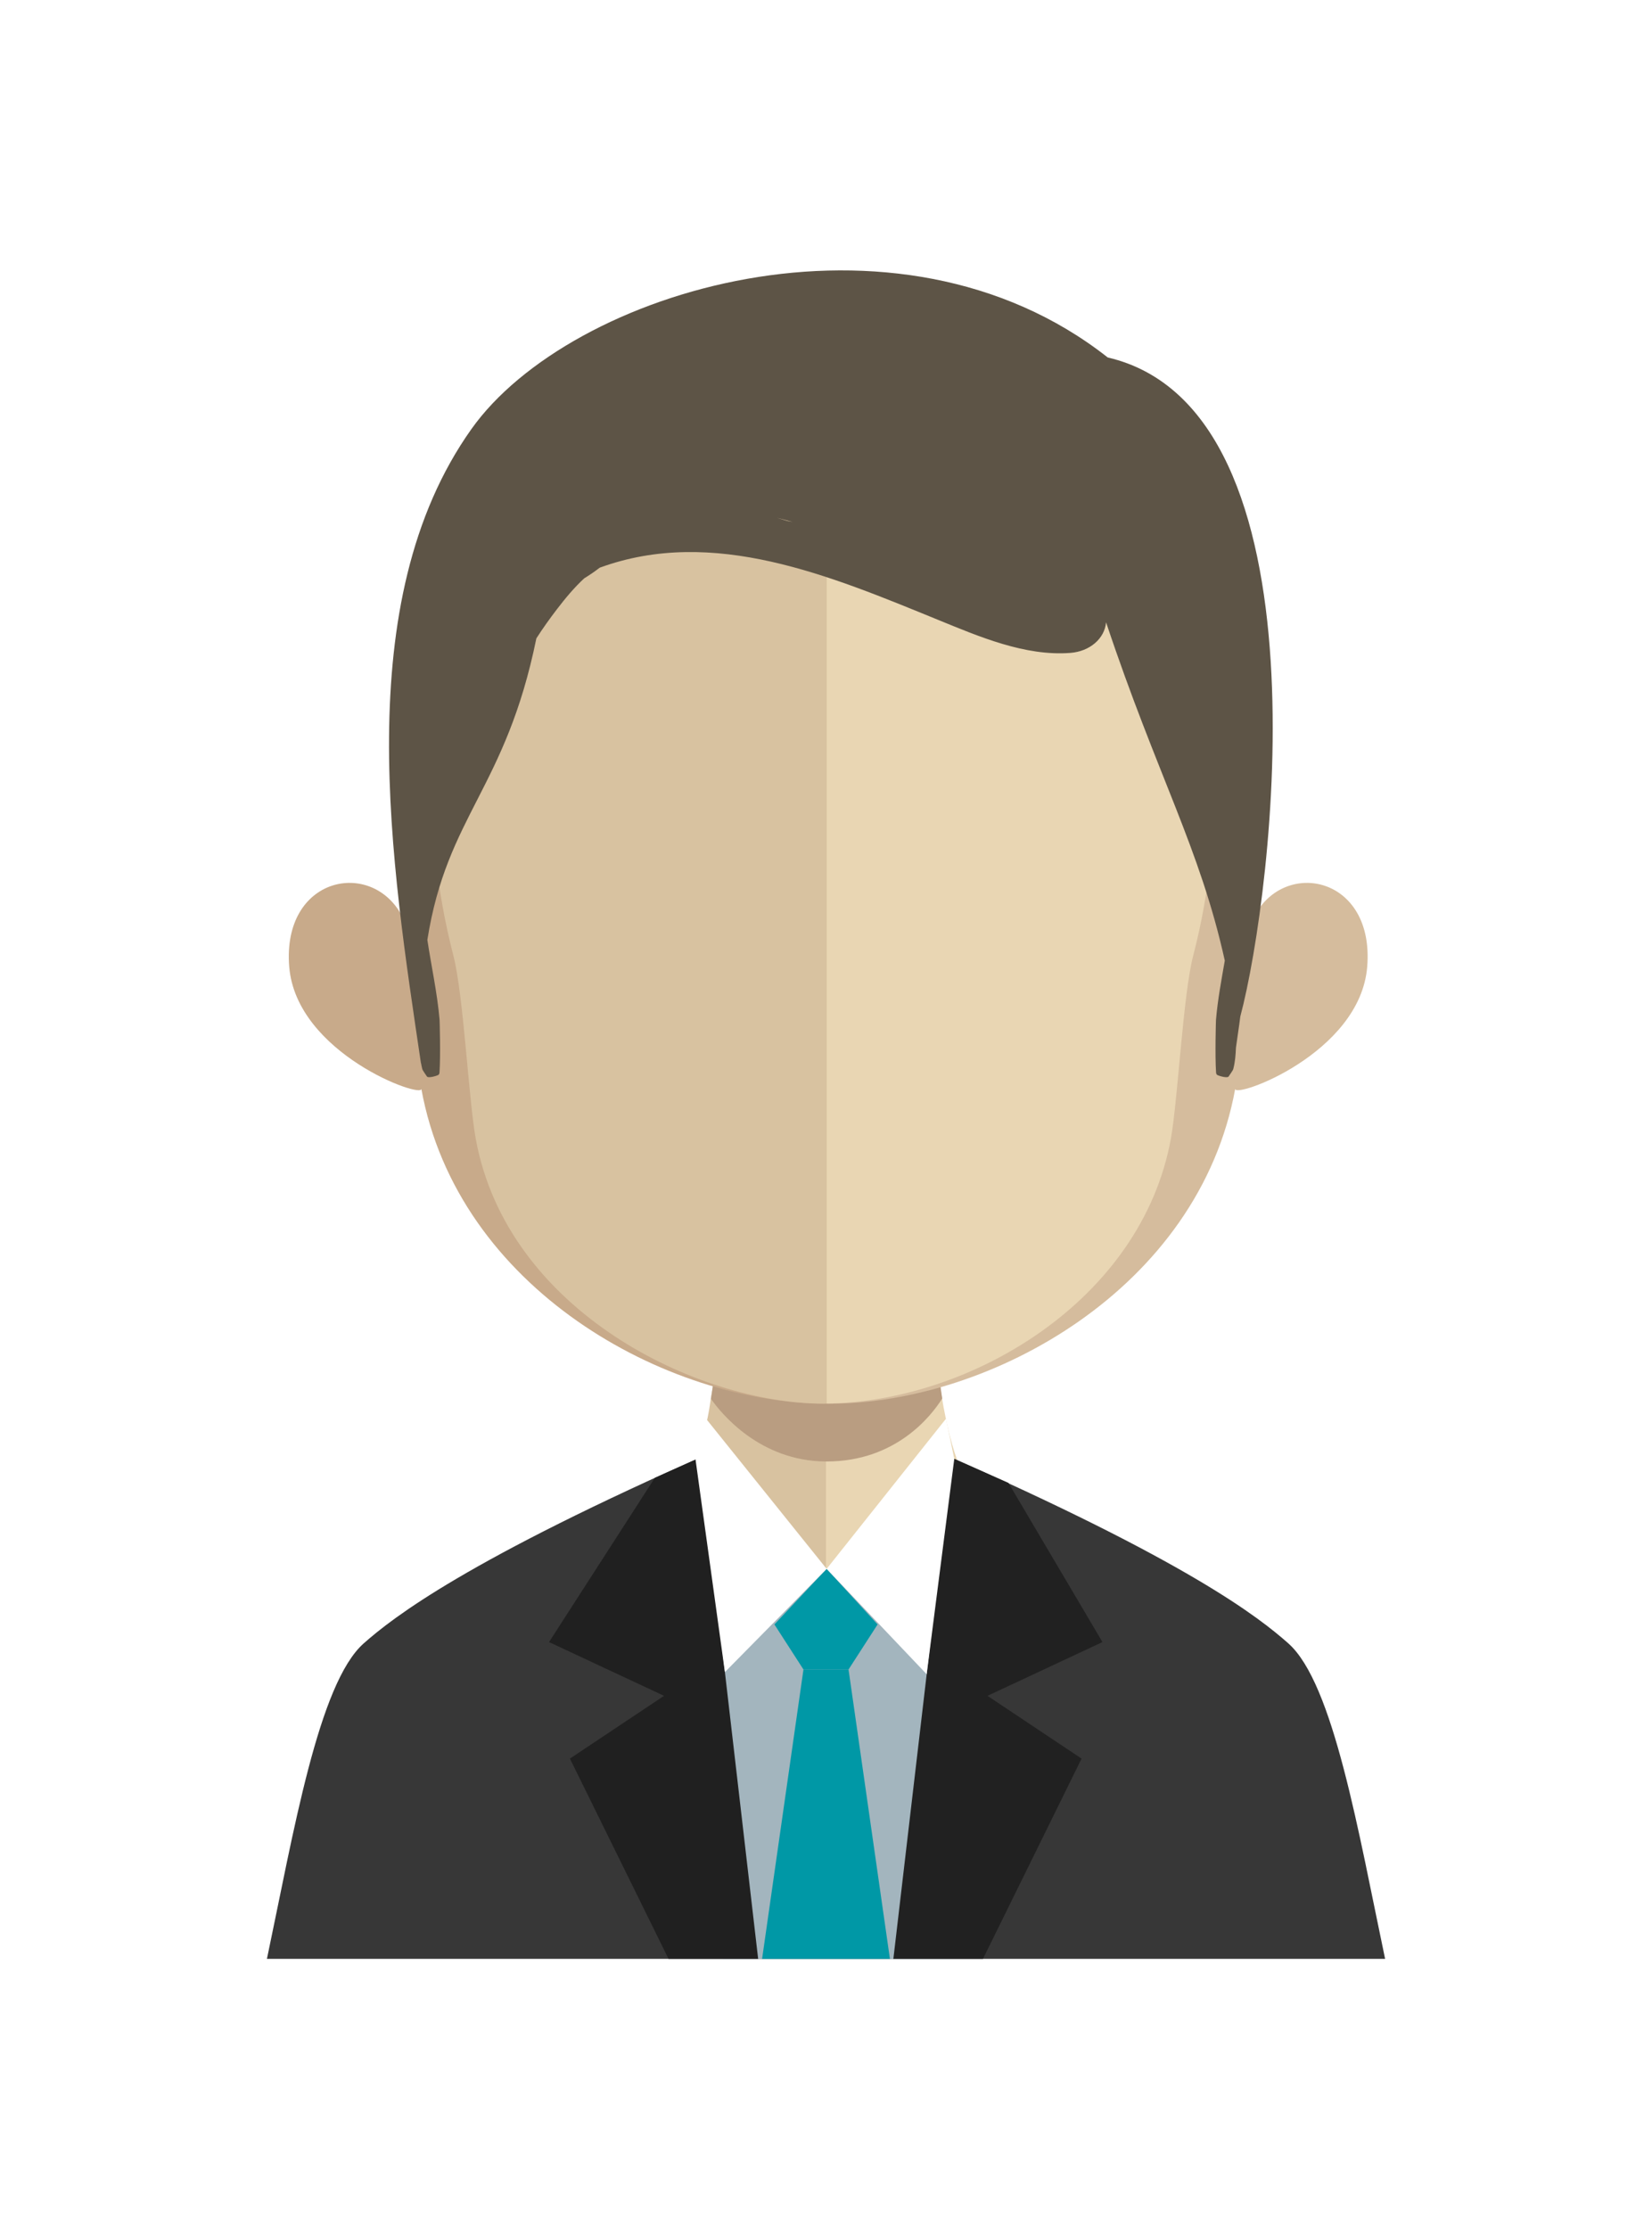 <?xml version="1.0" encoding="utf-8"?>
<!-- Generator: Adobe Illustrator 16.0.0, SVG Export Plug-In . SVG Version: 6.00 Build 0)  -->
<!DOCTYPE svg PUBLIC "-//W3C//DTD SVG 1.1//EN" "http://www.w3.org/Graphics/SVG/1.1/DTD/svg11.dtd">
<svg version="1.1" xmlns="http://www.w3.org/2000/svg" xmlns:xlink="http://www.w3.org/1999/xlink" x="0px" y="0px"
	 width="106.25px" height="143.326px" viewBox="0 0 106.25 143.326" enable-background="new 0 0 106.25 143.326"
	 xml:space="preserve">
<g id="Capa_1">
</g>
<g id="Capa_10">
	<rect x="-0.791" y="-0.079" fill="#FFFFFF" width="108.403" height="146.231"/>
</g>
<g id="ruth" display="none">
	<g display="inline">
		<path fill="#A27E4C" d="M41.335,68.027c-0.863-1.178-2.12-1.722-3.448-1.918c-0.688-2.368-1.418-4.301-2.137-5.279
			c-2.9-3.967-10.178-0.857-10.178-0.857c0,4.675,1.628,7.014,0,10.759c-1.624,3.743-0.345,1.852-3.361,5.529
			c-3.021,3.673-3.569,4.622-4.295,7.259c-1.378,5,0.578,11.073,0.927,12.321c0.348,1.246-1.408-8.672,3.257-10.294
			c0.895-0.314,1.631-0.668,2.259-1.039c0.2,2.31,0.348,3.193-0.23,5.641c-0.694,2.964-0.483,5.364,0.562,7.865
			c1.047,2.495,3.546,3.326,3.546,3.326s-2.679-1.909-1.684-5.735c0.664-2.569,1.92-3.693,2.62-5.863
			c0.319-1,0.514-1.965,0.636-2.716c-0.032,0.779,0.042,1.725,0.434,2.49c0.811,1.576,3.355,4.176,2.792,7.361
			c-1.578,8.923,1.69,11.374,2.158,12.466c0.467,1.091-1.282-2.868-0.126-6.177c0.668-1.917,1.664-2.593,2.716-3.279
			c0.641,1.222,1.107,2.634,0.83,4.187c-1.579,8.924,1.697,11.374,2.157,12.465c0.468,1.092-1.282-2.867-0.119-6.177
			c1.159-3.311,3.253-2.917,5.022-5.296c2.404-3.243,3.478-8.071,1.906-12.747C47.338,91.606,44.233,71.997,41.335,68.027"/>
		<path fill="#A27E4C" d="M87.699,83.367c-0.634-2.64-1.12-3.589-3.781-7.259c-2.662-3.673-1.54-1.789-2.971-5.529
			c-1.432-3.746,0-6.084,0-10.762c0,0-6.422-3.107-8.979,0.863c-0.628,0.979-1.276,2.91-1.887,5.271
			c-1.174,0.196-2.28,0.746-3.039,1.924c-2.557,3.966-5.296,23.577-5.506,24.29c-1.388,4.675-0.441,9.505,1.684,12.745
			c1.557,2.381,3.401,1.986,4.429,5.299c1.022,3.307-0.521,7.268-0.109,6.174c0.413-1.092,3.297-3.538,1.904-12.463
			c-0.245-1.555,0.17-2.965,0.738-4.187c0.927,0.689,1.796,1.361,2.387,3.276c1.027,3.31-0.514,7.27-0.107,6.178
			c0.409-1.091,3.301-3.539,1.905-12.461c-0.495-3.186,1.748-5.792,2.469-7.366c0.339-0.761,0.404-1.712,0.379-2.49
			c0.104,0.755,0.278,1.717,0.562,2.721c0.611,2.164,1.721,3.29,2.309,5.861c0.873,3.825-1.489,5.737-1.489,5.737
			s2.207-0.834,3.129-3.332c0.92-2.492,1.11-4.894,0.496-7.86c-0.505-2.447-0.379-3.332-0.203-5.634
			c0.552,0.368,1.205,0.723,1.997,1.036c4.11,1.619,2.564,11.535,2.872,10.289C87.189,94.442,88.915,88.366,87.699,83.367"/>
		<path fill="#D8C2A0" d="M54.875,77.135v48.91H28.237c-0.43-0.189-0.659-0.286-0.659-0.286c0-21.587,11.06-26.735,14.964-27.873
			c0.847-0.256,1.347-0.314,1.347-0.314h0.136c0.107-0.02,0.237-0.039,0.352-0.074c1.339-0.372,2.262-2.354,2.879-5.189
			c0.103-0.485,0.201-0.99,0.273-1.528c0.156-0.894,0.278-1.85,0.386-2.837c0.048-0.595,0.101-1.191,0.158-1.801
			c0.249-3.008,0.322-6.271,0.322-9.361C48.395,76.783,51.978,77.135,54.875,77.135"/>
		<path fill="#E9D6B3" d="M82.258,125.761c0,0-0.244,0.095-0.637,0.286H54.875V77.135h0.058c2.888,0,6.499-0.351,6.499-0.351
			c0,3.073,0.076,6.297,0.313,9.285c0.057,0.596,0.114,1.186,0.171,1.772c0.115,1.025,0.217,1.991,0.371,2.903v0.019
			c0.058,0.407,0.132,0.786,0.206,1.155c0.563,2.745,1.38,4.752,2.579,5.427c0.092,0.039,0.18,0.094,0.283,0.114
			c0.179,0.075,0.388,0.114,0.6,0.114c0,0,0.481,0.056,1.263,0.276C71.049,98.947,82.258,104.023,82.258,125.761"/>
		<g>
			<defs>
				<rect id="SVGID_1_" x="47.527" y="86.077" width="14.76" height="8.708"/>
			</defs>
			<clipPath id="SVGID_2_">
				<use xlink:href="#SVGID_1_"  overflow="visible"/>
			</clipPath>
			<path clip-path="url(#SVGID_2_)" fill="#B99D81" d="M62.289,90.752v0.019c-0.659,1.045-2.917,4.014-7.385,4.014h-0.041
				c-4.234-0.02-6.705-3.1-7.335-3.994c0.144-0.892,0.279-1.849,0.372-2.837c0.061-0.594,0.114-1.193,0.172-1.799
				c2.07,0.518,4.313,0.836,6.719,0.871h0.072c2.475-0.035,4.755-0.369,6.882-0.946c0.057,0.593,0.114,1.191,0.171,1.76
				C62.023,88.877,62.133,89.842,62.289,90.752"/>
		</g>
		<path fill="#C8AA8A" d="M54.847,24.581c-27.799-0.047-27.961,22.25-26.717,36.79c-1.911-3.416-7.543-2.141-7.089,3.319
			c0.447,5.234,8.413,7.608,8.299,7.028c2.277,11.848,15.378,18.431,25.507,19.367h0.21V24.588
			C54.99,24.588,54.911,24.581,54.847,24.581"/>
		<path fill="#D5BC9D" d="M54.99,24.581c27.798-0.047,27.951,22.25,26.718,36.79c1.906-3.416,7.541-2.141,7.085,3.319
			c-0.446,5.234-8.405,7.608-8.303,7.028c-2.271,11.848-15.372,18.431-25.5,19.367H54.77V24.588
			C54.847,24.588,54.911,24.581,54.99,24.581"/>
		<path fill="#B99D81" d="M87.597,62.386c-1.396-2.116-3.549-1.205-4.072-0.739c-0.563,0.502-1.009,1.171-0.669,2.427
			c0.203,0.702,0.979,0.751,0.791,1.819c-0.212,1.208-0.8,1.283-1.131,1.559c-0.323,0.263-0.739,0.475-0.952,0.986
			c-0.199,0.502-0.236,1.042-0.122,1.508c0.217,0.861,1.54,0.179,2.431-0.209c0.584-0.247,2.455-1.746,2.917-2.25
			C87.98,66.227,88.531,63.788,87.597,62.386"/>
		<path fill="#E9D6B3" d="M74.846,38.503c-4.075-5.009-10.793-7.56-19.933-7.596v60.178c9.147-0.096,20.076-6.184,21.959-15.999
			c0.443-2.335,0.779-8.699,1.42-11.059C80.404,56.325,80.617,45.578,74.846,38.503"/>
		<path fill="#AD6D6D" d="M59.588,81.658c0,0-2.09,2.238-4.684,2.238c-2.586,0-4.563-2.191-4.563-2.191s1.977-0.341,4.563-0.341
			C57.498,81.364,59.588,81.658,59.588,81.658"/>
		<path fill="#B97571" d="M56.235,80.622c-0.73,0-1.311,0.448-1.331,1.017c-0.008-0.569-0.601-1.017-1.318-1.017
			c-0.743,0-3.366,1.036-3.366,1.036s2.569,0.266,3.297,0.266c0.722,0,1.38,0.283,1.388-0.256C54.913,82.207,55.442,82,56.178,82
			c0.731,0,3.412-0.342,3.412-0.342S56.967,80.622,56.235,80.622"/>
		<path fill="#A27E4C" d="M36.253,38.16c2.241,3.947,1.612,8.409,9.218,11.333c7.596,2.931,11.015,3.729,19.3,7.265
			c18.796,8.002,9.148,26.546,9.148,26.546s5.146-4.77,7.017-9.736c1.871-4.968,9.07-26.604,0-43.699
			c-4.979-9.383-14.199-11.544-22.295-12.176c-8.094-0.646-13.869,0.029-19.721,5.127c-1.273,1.1-4.933,1.356-8.948,4.054
			C21,32.913,21.735,41.813,21.344,47.498c-0.499,7.259,0.586,12.448,2.326,17.414c1.748,4.965,12.318,19.634,12.318,19.634
			s-8.217-17.92-3.651-29.567c2.675-6.82,7.456-6.434,7.661-9.081C40.211,43.251,36.253,38.16,36.253,38.16"/>
		<path fill="#0098A6" d="M84.282,113.966c0,0-8.057-15.894-19.274-16.556c-0.298-0.021,8.342,12.627-3.153,15.563
			c-2.839,0.716-5.66,0.973-8.287,0.874h-0.029H53.51c-2.629,0.099-5.447-0.158-8.286-0.874
			c-11.501-2.936-2.861-15.584-3.153-15.563c-11.224,0.662-19.28,16.556-19.28,16.556l3.562,1.206l5.016,1.69
			c0,0-1.752,4.57-1.841,10.252h24.012h24.013c-0.094-5.683-1.846-10.252-1.846-10.252l5.021-1.69L84.282,113.966z"/>
	</g>
	<rect x="29.008" y="13.192" display="inline" fill="none" width="48.234" height="116.942"/>
</g>
<g id="oscar" display="none">
	<g display="inline">
		<path fill="#D8C2A0" d="M53.08,78.531v46.55H27.766c-0.413-0.181-0.621-0.263-0.621-0.263c0-15.779,6.177-22.325,10.737-25.01
			c2.664-1.581,4.756-1.833,4.756-1.833c1.546,0,2.538-1.985,3.196-5c0.106-0.462,0.196-0.949,0.262-1.459
			c0.146-0.855,0.271-1.754,0.363-2.697c0.051-0.563,0.103-1.136,0.154-1.723c0.235-2.862,0.306-5.968,0.306-8.911
			C46.919,78.186,50.322,78.531,53.08,78.531"/>
		<path fill="#E9D6B3" d="M79.097,124.816c0,0-0.228,0.085-0.605,0.264H53.08V78.529h0.052c2.75,0,6.176-0.344,6.176-0.344
			c0,2.926,0.07,6.006,0.303,8.839c0.047,0.569,0.102,1.141,0.158,1.689c0.105,0.975,0.208,1.895,0.35,2.77v0.02
			c0.056,0.388,0.129,0.743,0.2,1.102c0.661,3.205,1.688,5.371,3.286,5.371c0,0,2.079,0.251,4.722,1.815
			C72.886,102.444,79.097,109,79.097,124.816"/>
		<g>
			<defs>
				<rect id="SVGID_3_" x="46.104" y="87.031" width="14.025" height="8.291"/>
			</defs>
			<clipPath id="SVGID_4_">
				<use xlink:href="#SVGID_3_"  overflow="visible"/>
			</clipPath>
			<path clip-path="url(#SVGID_4_)" fill="#B99D81" d="M60.134,91.216v0.021c-0.587,1.016-2.623,3.922-6.86,4.085h-0.036
				c-4.025,0.133-6.484-2.695-7.117-3.53c0.105-0.854,0.201-1.768,0.255-2.714c0.031-0.56,0.06-1.14,0.094-1.729
				c1.982,0.431,4.127,0.648,6.413,0.595l0.071-0.003c2.344-0.125,4.489-0.524,6.496-1.154c0.074,0.569,0.148,1.134,0.216,1.674
				C59.814,89.439,59.957,90.355,60.134,91.216"/>
		</g>
		<path fill="#C8AA8A" d="M53.057,28.504C26.642,28.447,26.492,49.675,27.66,63.515c-1.814-3.25-7.173-2.041-6.725,3.159
			c0.421,4.987,7.987,7.241,7.886,6.69c2.161,11.275,14.612,17.542,24.236,18.438h0.205V28.504H53.057"/>
		<path fill="#D5BC9D" d="M53.19,28.504c26.414-0.057,26.571,21.171,25.393,35.011c1.814-3.25,7.177-2.041,6.733,3.159
			c-0.422,4.987-7.991,7.241-7.891,6.69C75.269,84.64,62.817,90.907,53.19,91.803h-0.205V28.504H53.19"/>
		<path fill="#B99D81" d="M84.177,64.481c-1.328-2.012-3.369-1.145-3.876-0.705c-0.526,0.49-0.949,1.122-0.625,2.313
			c0.188,0.667,0.928,0.721,0.747,1.733c-0.197,1.145-0.76,1.218-1.071,1.48c-0.318,0.253-0.708,0.454-0.905,0.938
			c-0.188,0.477-0.227,0.995-0.118,1.436c0.196,0.819,1.462,0.163,2.316-0.197c0.553-0.234,2.319-1.655,2.769-2.142
			C84.542,68.137,85.059,65.816,84.177,64.481"/>
		<path fill="#D8C2A0" d="M52.918,33.764c-8.825,0-15.273,2.434-19.191,7.231c-5.454,6.71-5.246,16.958-3.234,24.304
			c0.618,2.251,0.932,8.306,1.357,10.527c1.904,9.951,13.463,15.241,21.068,15.241c0.067,0,0.138-0.01,0.202-0.01V33.774
			C53.053,33.774,52.985,33.764,52.918,33.764"/>
		<path fill="#E9D6B3" d="M72.064,40.894c-3.875-4.772-10.258-7.199-18.945-7.232v57.286c8.699-0.093,19.082-5.89,20.866-15.236
			c0.421-2.218,0.737-8.276,1.354-10.524C77.347,57.857,77.543,47.627,72.064,40.894"/>
		<path fill="#D8C2A0" d="M63.786,40.593c0.736-0.116,1.444,0.315,1.573,0.963c0.135,0.646-0.357,1.266-1.093,1.384
			c-0.736,0.113-1.444-0.316-1.579-0.964C62.558,41.332,63.046,40.709,63.786,40.593"/>
		<path fill="#A27E4C" d="M72.739,33.01c-6.003-4.571-14.014-16.948-19.479-16.367c-5.468-0.582-13.479,11.795-19.481,16.367
			c-9.806,7.464-7.528,29.603-7.528,29.603s1.579-0.381,2.496,0.56c1.249,1.297,1.981,2.796,2.325,4.382
			c0.337,1.574,1.741,2.276,1.741,2.276s-2.343-10.636,0.068-15.372c1.486-2.933,2.777-6.132,7.263-9.22
			c2.942-2.021,8.14,8.09,13.116,8.155c4.974-0.065,10.172-10.177,13.106-8.155c4.489,3.088,5.784,6.288,7.271,9.22
			c2.409,4.736,0.063,15.372,0.063,15.372s1.408-0.702,1.745-2.276c0.343-1.586,1.075-3.085,2.332-4.382
			c0.912-0.941,0.806,0.342,0.806,0.342S82.544,40.475,72.739,33.01"/>
		<path fill="#FDFEFE" stroke="#ECECED" stroke-width="0.694" stroke-miterlimit="10" d="M25.992,124.806
			c0-20.148,9.614-25.958,14.07-27.579c2.566,1.279,6.713,3.363,8.214,4.039c1.148,0.499,2.817,1.724,4.982,1.704
			c2.011-0.037,4.438-1.259,7.345-2.169c2.676-0.843,5.086-2.066,7.021-3.13c4.77,2.182,12.908,8.585,12.908,27.135"/>
		<path fill="#0098A6" d="M31.94,125.081c0.132-2.085,0.254-5.864,0.2-10.96v-0.959c-0.021-0.349-0.021-0.72-0.056-1.118
			c-0.013-0.253-0.038-0.539-0.059-0.813c-0.162-2.046-0.5-4.473-0.909-7c1.251-1.846,2.589-3.259,3.912-4.329
			c0.115-0.124,0.247-0.22,0.357-0.294c1.728-1.374,3.407-2.18,4.654-2.645c0.239-0.094,0.467-0.168,0.676-0.226
			c0.968-0.295,1.558-0.369,1.558-0.369c0.504,0,0.951-0.208,1.34-0.561c0,0,0-0.017,0.022-0.017
			c0.131-0.135,0.262-0.294,0.396-0.467c0.052,0.041,0.146,0.191,0.235,0.484c0.506,1.327,5.534,10.986,8.995,14.396
			c3.467-3.41,8.495-13.069,8.996-14.396c0.098-0.293,0.19-0.443,0.246-0.484c0.123,0.173,0.258,0.332,0.39,0.467
			c0.021,0,0.021,0.017,0.021,0.017c0.386,0.353,0.836,0.561,1.336,0.561c0,0,0.564,0.055,1.476,0.331
			c0.206,0.076,0.423,0.152,0.67,0.249c1.25,0.444,2.941,1.229,4.711,2.623c0.115,0.094,0.246,0.187,0.351,0.301
			c1.341,1.081,2.702,2.492,3.945,4.359c-0.419,2.607-0.764,5.08-0.907,7.143c-0.039,0.285-0.056,0.56-0.079,0.825
			c-0.015,0.274-0.015,0.555-0.033,0.795v0.958c-0.075,5.17,0.072,9.027,0.207,11.131"/>
	</g>
	<rect x="25.735" y="14.308" display="inline" fill="none" width="54.779" height="114.71"/>
</g>
<g id="alex" display="none">
	<g display="inline">
		<path fill="#D8C2A0" d="M52.276,77.251v46.047H27.243c-0.4-0.177-0.613-0.26-0.613-0.26c0-24.704,15.323-26.546,15.323-26.546
			c1.525,0,2.508-1.964,3.16-4.946c0.107-0.453,0.188-0.937,0.258-1.437c0.146-0.849,0.27-1.739,0.357-2.67
			c0.056-0.569,0.11-1.125,0.154-1.706c0.229-2.829,0.305-5.903,0.305-8.813C46.188,76.92,49.551,77.251,52.276,77.251"/>
		<path fill="#E9D6B3" d="M78.011,123.04c0,0-0.235,0.08-0.602,0.258H52.276V77.251h0.053c2.721,0,6.105-0.331,6.105-0.331
			c0,2.894,0.073,5.938,0.297,8.742c0.055,0.563,0.103,1.126,0.157,1.67c0.108,0.966,0.209,1.875,0.351,2.74v0.018
			c0.055,0.385,0.128,0.733,0.197,1.083c0.645,3.179,1.66,5.319,3.241,5.319C62.677,96.492,78.011,98.334,78.011,123.04"/>
		<g>
			<defs>
				<rect id="SVGID_5_" x="45.382" y="85.661" width="13.856" height="8.199"/>
			</defs>
			<clipPath id="SVGID_6_">
				<use xlink:href="#SVGID_5_"  overflow="visible"/>
			</clipPath>
			<path clip-path="url(#SVGID_6_)" fill="#B99D81" d="M59.239,90.074v0.016c-0.615,0.982-2.73,3.771-6.928,3.771h-0.036
				c-3.984-0.02-6.303-2.912-6.893-3.751c0.134-0.849,0.258-1.74,0.347-2.67c0.053-0.562,0.107-1.125,0.154-1.706
				c1.953,0.491,4.061,0.787,6.319,0.823h0.072c2.321-0.036,4.456-0.35,6.456-0.896c0.053,0.563,0.104,1.125,0.159,1.671
				C58.997,88.298,59.105,89.207,59.239,90.074"/>
		</g>
		<path fill="#FFFFFF" stroke="#0098A6" stroke-width="1.374" stroke-miterlimit="10" d="M78.234,123.021
			c0,0-0.235,0.085-0.602,0.276H27.205c-0.405-0.191-0.62-0.276-0.62-0.276c0-3.239,0.23-6.105,0.636-8.645
			c2.909-18.242,14.771-19.762,14.771-19.762h0.123c0.107-0.02,0.231-0.04,0.339-0.075c1.161-0.337,1.942,0.555,2.525-1.958
			l7.333,13.929l7.442-13.929c0.5,2.234,1.255,1.22,2.242,1.804c0.092,0.039,0.178,0.098,0.27,0.117
			c0.17,0.072,0.37,0.112,0.556,0.112C62.82,94.615,78.234,96.587,78.234,123.021"/>
		<path fill="#C8AA8A" d="M52.346,24.444c-26.513,0-26.664,22.198-25.488,36.724c-1.815-3.436-7.19-2.374-6.755,3.046
			c0.428,5.225,8.026,7.93,7.918,7.314c2.174,11.964,14.652,18.868,24.325,18.868c0.073,0,0.142-0.019,0.207-0.019V24.453
			C52.48,24.453,52.418,24.444,52.346,24.444"/>
		<path fill="#B99D81" d="M21.802,61.92c1.311-2.089,3.33-1.185,3.827-0.732c0.527,0.508,0.947,1.17,0.617,2.411
			c-0.181,0.695-0.915,0.749-0.737,1.803c0.198,1.197,0.749,1.269,1.06,1.546c0.313,0.269,0.699,0.475,0.898,0.974
			c0.193,0.508,0.223,1.035,0.115,1.498c-0.203,0.86-1.451,0.17-2.28-0.204c-0.556-0.249-2.304-1.732-2.744-2.231
			C21.44,65.73,20.922,63.314,21.802,61.92"/>
		<path fill="#D5BC9D" d="M52.48,24.444c26.514,0,26.664,22.198,25.485,36.724c1.818-3.436,7.19-2.374,6.75,3.046
			c-0.424,5.225-8.019,7.93-7.912,7.314C74.627,83.492,62.149,90.396,52.48,90.396c-0.061,0-0.143-0.019-0.204-0.019V24.453
			C52.345,24.453,52.419,24.444,52.48,24.444"/>
		<path fill="#B99D81" d="M83.032,61.92c-1.319-2.089-3.333-1.185-3.834-0.732c-0.528,0.508-0.949,1.17-0.617,2.411
			c0.185,0.695,0.909,0.749,0.732,1.803c-0.189,1.197-0.74,1.269-1.064,1.546c-0.3,0.269-0.693,0.475-0.886,0.974
			c-0.186,0.508-0.23,1.035-0.115,1.498c0.201,0.86,1.448,0.17,2.277-0.204c0.555-0.249,2.303-1.732,2.745-2.231
			C83.39,65.73,83.899,63.314,83.032,61.92"/>
		<path fill="#D8C2A0" d="M52.122,30.705c-8.732,0-15.11,2.534-18.984,7.536c-5.394,6.979-5.187,17.652-3.193,25.312
			c0.604,2.34,0.916,8.646,1.337,10.966c1.885,10.358,13.315,15.877,20.841,15.877c0.062,0,0.134-0.008,0.196-0.008V30.705H52.122"
			/>
		<path fill="#E9D6B3" d="M71.051,38.249c-3.838-4.964-10.149-7.502-18.732-7.544v59.683c8.59-0.1,18.856-6.137,20.629-15.868
			c0.416-2.313,0.73-8.627,1.336-10.965C76.275,55.912,76.465,45.257,71.051,38.249"/>
		<path fill="#434142" d="M29.793,68.878c-0.497,0,0.036-3.061-1.625-5.167c-1.657-2.107-4.185-9.21-4.185-16.293
			c0-7.091,2.166-13.396,7.803-20.095c5.642-6.707,13.932-9.96,13.932-9.96l-3.815,4.02c0,0,2.053-3.264,9.441-5.874
			c5.827-2.059,9.595,0.236,9.595,0.236s-3.838-0.154-5.006,1.775c-0.292,0.491-1.368,1.235-1.368,1.235s1.788-4.626,10.082-0.791
			c8.288,3.833,8.137,10.694,13.907,12.799c5.903,2.166,7.618-0.605,7.618-0.605s-2.566,4.856-7.114,4.865
			c-0.875,0-0.813-0.019-0.813-0.019s1.704,5.203,2.031,9.086c0.331,3.965-0.709,6.672-1.028,14.091
			c-0.273,6.337-1.774,3.089-3.557,7.76c-0.601,1.567-0.625,3.327-0.625,3.327c-0.666,0.186-2.396-3.803-1.156-10.731
			c0.814-4.5-3.194-21.55-12.863-18.227c-5.912,2.035-7.406,6.177-11.826,2.499c-3.812-3.172-9.14-4.994-13.121-2.487
			c-3.982,2.51-6.228,8.152-5.53,17.148C31.454,68.96,29.793,68.878,29.793,68.878"/>
	</g>
	<rect x="19.953" y="14.651" display="inline" fill="none" width="66.344" height="114.023"/>
</g>
<g id="alejandro" display="none">
	<g display="inline">
		<path fill="#D8C2A0" d="M52.024,77.322v48.479H25.67c-0.429-0.189-0.644-0.279-0.644-0.279c0-26.007,16.13-27.945,16.13-27.945
			c1.606,0,2.645-2.069,3.326-5.211c0.112-0.481,0.204-0.98,0.278-1.516c0.146-0.888,0.279-1.83,0.37-2.813
			c0.059-0.587,0.108-1.18,0.166-1.788c0.205-2.423,0.278-5.029,0.294-7.56c0.018-0.577,0.018-1.147,0.018-1.718
			C45.608,76.972,49.158,77.322,52.024,77.322"/>
		<path fill="#E9D6B3" d="M79.115,125.521c0,0-0.24,0.091-0.625,0.279H52.024V77.323h0.055c2.864,0,6.433-0.352,6.433-0.352
			c0,0.664,0,1.326,0.016,1.996c0.017,2.418,0.112,4.894,0.3,7.205c0.049,0.589,0.107,1.183,0.162,1.755
			c0.112,1.016,0.221,1.979,0.369,2.883v0.022c0.06,0.401,0.131,0.776,0.205,1.145c0.686,3.345,1.758,5.597,3.42,5.597
			C62.984,97.574,79.115,99.515,79.115,125.521"/>
		<g opacity="0.7">
			<g>
				<defs>
					<rect id="SVGID_7_" x="44.766" y="86.175" width="14.598" height="8.63"/>
				</defs>
				<clipPath id="SVGID_8_">
					<use xlink:href="#SVGID_7_"  overflow="visible"/>
				</clipPath>
				<path clip-path="url(#SVGID_8_)" fill="#B99D81" d="M59.364,90.813v0.022c-0.648,1.03-2.881,3.969-7.302,3.969h-0.034
					c-4.196-0.016-6.635-3.068-7.262-3.953c0.148-0.885,0.273-1.827,0.369-2.811c0.054-0.588,0.111-1.18,0.167-1.789
					c2.049,0.516,4.267,0.83,6.653,0.867h0.074c2.44-0.037,4.693-0.369,6.799-0.944c0.055,0.593,0.114,1.183,0.166,1.759
					C59.107,88.946,59.213,89.911,59.364,90.813"/>
			</g>
		</g>
		<path fill="#0098A6" d="M79.175,125.521c0,0-0.243,0.091-0.628,0.279H25.64c-0.427-0.188-0.644-0.279-0.644-0.279
			c0-25.393,15.396-27.836,16.137-27.947h0.021c1.22,0,2.105-1.18,2.757-3.103c0.241,0.425,0.702,0.758,1.147,0.997
			c0.946,0.519,2.74,1.017,7.036,1.017c4.295,0,7.143-0.926,7.925-1.642c0.109-0.114,0.183-0.242,0.237-0.372
			c0.628,1.848,1.482,3.015,2.61,3.103h0.15C63.016,97.574,79.175,99.515,79.175,125.521"/>
		<path fill="#1E1E18" d="M63.2,100.312c-3.556,2.511-5.886,3.088-11.199,3.088c-5.293,0-7.126-0.743-9.831-2.089
			c-1.906-0.945-3.257-1.684-1.869-2.903c0.387-0.353,0.65-0.61,0.833-0.833h0.021c0.5-0.569,0.554-0.867,1.073-1.642
			c0.725-1.056-1.298-1.663-0.058-2.477c1.224-0.817,2.202-0.65,2.202-0.65c-0.461,1.664,0.241,2.424,0.688,2.665
			c0.945,0.517,2.738,1.013,7.034,1.013c4.297,0,6.368-0.924,7.297-1.44c0.787-0.435,0.578-1.299,0.558-1.665
			c-0.055-0.095-0.12-0.342-0.12-0.342s2.371,0.145,2.17,1.306c-0.185,1.129,0.219,2.236,0.868,3.232
			c0.112,0.149,0.204,0.298,0.316,0.426C64.03,99.092,65.293,98.836,63.2,100.312"/>
		<path fill="#D5BC9D" d="M52.241,21.723c27.917,0,28.076,23.372,26.833,38.664c1.912-3.624,7.579-2.504,7.114,3.206
			c-0.446,5.503-8.452,8.347-8.335,7.708c-2.29,12.588-15.425,19.857-25.612,19.857c-0.071,0-0.145-0.011-0.212-0.011v-69.42
			C52.1,21.728,52.169,21.723,52.241,21.723"/>
		<path fill="#B99D81" d="M84.335,61.179c-1.378-2.206-3.506-1.253-4.029-0.769c-0.558,0.529-0.998,1.23-0.658,2.533
			c0.2,0.733,0.972,0.791,0.782,1.905c-0.209,1.256-0.79,1.332-1.118,1.619c-0.325,0.284-0.735,0.499-0.944,1.032
			c-0.194,0.526-0.232,1.088-0.12,1.572c0.213,0.902,1.526,0.183,2.407-0.216c0.582-0.265,2.423-1.821,2.888-2.348
			C84.717,65.19,85.258,62.647,84.335,61.179"/>
		<path fill="#C8AA8A" d="M52.104,21.723c-27.918,0-28.077,23.372-26.838,38.664c-1.912-3.624-7.577-2.504-7.115,3.206
			c0.449,5.503,8.453,8.347,8.341,7.708c2.291,12.588,15.427,19.857,25.613,19.857c0.066,0,0.141-0.011,0.212-0.011v-69.42
			C52.246,21.728,52.171,21.723,52.104,21.723"/>
		<path fill="#B99D81" d="M19.939,61.179c1.378-2.206,3.507-1.253,4.03-0.769c0.557,0.529,0.998,1.23,0.656,2.533
			c-0.197,0.733-0.971,0.791-0.782,1.905c0.209,1.256,0.79,1.332,1.12,1.619c0.325,0.284,0.734,0.499,0.943,1.032
			c0.195,0.526,0.232,1.088,0.12,1.572c-0.211,0.902-1.524,0.183-2.405-0.216c-0.582-0.265-2.423-1.821-2.889-2.348
			C19.556,65.19,19.016,62.647,19.939,61.179"/>
		<path fill="#D8C2A0" d="M51.863,28.313c-9.188,0-15.91,2.665-19.982,7.933c-5.684,7.354-5.469,18.588-3.366,26.65
			c0.636,2.466,0.965,9.108,1.409,11.547c1.982,10.906,14.015,16.715,21.939,16.715c0.066,0,0.141-0.011,0.211-0.011V28.319
			C52.004,28.319,51.935,28.313,51.863,28.313"/>
		<path fill="#E9D6B3" d="M71.798,36.255c-4.038-5.23-10.684-7.895-19.725-7.936v62.828c9.048-0.097,19.861-6.46,21.723-16.704
			c0.44-2.438,0.765-9.081,1.409-11.547C77.297,54.855,77.504,43.637,71.798,36.255"/>
		<path fill="#5D3D1E" d="M28.122,66.301c-0.521,0,0.037-2.752-1.693-4.653c-1.729-1.902-4.355-8.302-4.355-14.687
			c0-6.391,2.249-12.073,8.12-18.112c5.868-6.042,14.497-8.972,14.497-8.972l-3.968,3.619c0,0,2.14-2.938,9.822-5.295
			c6.064-1.854,9.992,0.215,9.992,0.215s-3.994-0.139-5.21,1.601c-0.305,0.442-1.428,1.113-1.428,1.113s1.859-4.167,10.489-0.713
			c8.628,3.452,8.475,9.639,14.479,11.536c6.142,1.949,9.259-6.752,9.259-6.752s-3.997,10.58-8.734,10.59
			c-0.915,0-0.848-0.019-0.848-0.019s1.773,4.691,2.114,8.191c0.35,3.574-0.734,6.012-1.071,12.699
			c-0.287,5.709-1.846,2.782-3.704,6.991c-0.623,1.415-0.648,3-0.648,3c-0.689,0.168-2.497-3.427-1.2-9.672
			c0.844-4.052-3.329-19.421-13.386-16.426c-6.159,1.832-7.708,5.567-12.31,2.249c-3.968-2.855-9.517-4.499-13.656-2.239
			c-4.147,2.264-6.479,7.345-5.755,15.452C29.85,66.378,28.122,66.301,28.122,66.301"/>
		<path fill="#5D3D1E" d="M62.522,81.708l0.013,0.009c-0.009-0.029-0.021-0.055-0.029-0.084c-0.125-0.524-0.278-1.024-0.478-1.473
			c-0.125-0.295-0.276-0.564-0.429-0.816c-1.529-3.239-3.495-4.854-4.838-5.629c-0.304-0.197-0.623-0.345-0.951-0.47
			c-0.274-0.114-0.461-0.173-0.529-0.189c-0.012-0.003-0.034-0.011-0.034-0.011v0.003c-0.786-0.207-1.706-0.279-2.932-0.284
			c-1.226,0.005-2.149,0.077-2.935,0.284v-0.003c0,0-0.021,0.008-0.039,0.011c-0.061,0.017-0.248,0.075-0.522,0.189
			c-0.328,0.125-0.644,0.272-0.952,0.47c-1.337,0.774-3.308,2.39-4.838,5.629c-0.155,0.252-0.303,0.521-0.431,0.816
			c-0.196,0.448-0.346,0.948-0.471,1.473c-0.011,0.029-0.022,0.055-0.031,0.084l0.012-0.009c-0.169,0.741-0.275,1.54-0.275,2.389
			c0,1.529,0.304,2.931,0.816,4.044c0.485,2.837,4.617,9.213,9.667,9.303c5.048-0.09,9.185-6.466,9.668-9.303
			c0.508-1.113,0.811-2.515,0.811-4.044C62.796,83.248,62.692,82.449,62.522,81.708 M59.742,87.622
			c-1.312,0.729-3.114,1.262-5.169,1.499c0.108-0.452,0.174-0.939,0.174-1.458v-1.745c0-0.675-0.117-1.301-0.298-1.859
			c-0.69-0.114-1.405-0.18-2.131-0.18c-0.729,0-1.443,0.065-2.132,0.18c-0.183,0.559-0.298,1.185-0.298,1.859v1.745
			c0,0.519,0.065,1.006,0.173,1.458c-2.056-0.237-3.856-0.77-5.17-1.499c-0.382-1.021-0.606-2.223-0.606-3.525
			c0-0.538,0.041-1.054,0.115-1.55c0.052-0.042,1-0.819,2.688-1.479c2.242-0.875,5.792-1.532,10.289,0.031
			c0.905,0.315,1.854,0.722,2.834,1.233c0.09,0.561,0.15,1.151,0.15,1.764C60.358,85.399,60.123,86.601,59.742,87.622"/>
	</g>
	<rect x="32.376" y="13.449" display="inline" fill="none" width="41.497" height="116.428"/>
</g>
<g id="carol" display="none">
	<g display="inline">
		<path fill="#E9D6B3" d="M80.842,126.281c0,0-0.232,0.09-0.606,0.271H54.84V80.109h0.055c2.741,0,6.17-0.334,6.17-0.334
			c0,2.918,0.072,5.98,0.298,8.817c0.054,0.565,0.109,1.126,0.163,1.683c0.109,0.973,0.206,1.891,0.353,2.756v0.018
			c0.054,0.386,0.125,0.747,0.195,1.097c0.535,2.606,1.311,4.512,2.45,5.153c0.086,0.037,0.171,0.089,0.269,0.108
			c0.169,0.071,0.369,0.108,0.57,0.108c0,0,0.458,0.053,1.199,0.263C70.198,100.819,80.842,105.64,80.842,126.281"/>
		<path fill="#D8C2A0" d="M54.84,80.109v46.442H29.546c-0.408-0.18-0.626-0.271-0.626-0.271c0-20.499,10.502-25.387,14.209-26.467
			c0.804-0.243,1.279-0.298,1.279-0.298h0.128c0.102-0.019,0.225-0.037,0.334-0.07c1.271-0.353,2.148-2.235,2.733-4.927
			c0.097-0.461,0.191-0.94,0.26-1.452c0.147-0.848,0.264-1.756,0.366-2.694c0.045-0.565,0.095-1.131,0.15-1.71
			c0.237-2.855,0.306-5.955,0.306-8.889C48.686,79.773,52.088,80.109,54.84,80.109"/>
		<path fill="#0098A6" d="M48.628,92.494c0,0,1.09,4.08-0.138,6.866c-1.095,2.491-14.091-0.531-18.426,3.804
			c0,0-4.891,1.577-4.691,8.353c0.199,6.775-0.005,14.572-0.005,14.572h32.884h26.114c0,0-0.205-7.797-0.004-14.572
			c0.199-6.776-14.625-10.404-14.625-10.404c-2.211-1.279-4.173-1.507-5.787-2.347c-2.049-2.683-1.438-3.702-2.158-6.272
			C56.765,95.389,48.628,92.494,48.628,92.494z"/>
		<g>
			<defs>
				<rect id="SVGID_9_" x="47.863" y="88.599" width="14.015" height="8.269"/>
			</defs>
			<clipPath id="SVGID_10_">
				<use xlink:href="#SVGID_9_"  overflow="visible"/>
			</clipPath>
			<path clip-path="url(#SVGID_10_)" fill="#B99D81" d="M61.88,93.039v0.017c-0.626,0.993-2.77,3.812-7.012,3.812h-0.04
				c-4.02-0.019-6.367-2.944-6.964-3.792c0.136-0.847,0.265-1.755,0.353-2.694c0.057-0.564,0.108-1.132,0.163-1.708
				c1.965,0.492,4.095,0.794,6.38,0.827h0.068c2.35-0.033,4.514-0.35,6.535-0.898c0.054,0.563,0.109,1.131,0.163,1.672
				C61.627,91.258,61.731,92.174,61.88,93.039"/>
		</g>
		<path fill="#4A2218" d="M45.841,78.947c0,0-0.229,2.733,0.645,8.267c0.572,3.604,4.946,9.501,6.792,14.38
			c2.631,6.953,2.829,16.374,0.233,22.673c-2.594,6.299-5.171,11.86-4.431,20.384c0,0,0.37,6.673,5.929,9.637
			c0,0-26.695-1.62-23.73-21.127c0,0,3.83-17.044,3.334-21.863c-0.495-4.817-5.543-15.931-7.766-24.083
			c-2.224-8.154,0.371-24.087,4.446-30.756"/>
		<path fill="#C8AA8A" d="M54.813,30.206c-26.396-0.045-26.55,21.127-25.369,34.934c-1.814-3.244-7.162-2.033-6.731,3.151
			c0.425,4.97,7.988,7.224,7.88,6.673c2.164,11.25,14.603,17.501,24.22,18.391h0.199V30.213
			C54.95,30.213,54.874,30.206,54.813,30.206"/>
		<path fill="#D5BC9D" d="M54.95,30.206c26.395-0.045,26.54,21.127,25.37,34.934c1.81-3.244,7.161-2.033,6.727,3.151
			c-0.424,4.97-7.981,7.224-7.884,6.673c-2.156,11.25-14.596,17.501-24.213,18.391h-0.21V30.213
			C54.813,30.213,54.874,30.206,54.95,30.206"/>
		<path fill="#B99D81" d="M85.91,66.104c-1.326-2.009-3.369-1.144-3.866-0.702c-0.535,0.476-0.958,1.112-0.635,2.304
			c0.193,0.666,0.93,0.713,0.751,1.727c-0.201,1.147-0.759,1.218-1.074,1.48c-0.307,0.25-0.702,0.452-0.904,0.937
			c-0.188,0.476-0.224,0.99-0.116,1.432c0.207,0.818,1.462,0.169,2.308-0.199c0.554-0.234,2.331-1.657,2.77-2.136
			C86.274,69.75,86.798,67.435,85.91,66.104"/>
		<path fill="#E9D6B3" d="M73.803,43.426c-3.87-4.757-10.249-7.179-18.928-7.213v57.142c8.687-0.091,19.064-5.872,20.852-15.191
			c0.421-2.218,0.74-8.26,1.349-10.5C79.081,60.348,79.283,50.143,73.803,43.426"/>
		<path fill="#AD6D6D" d="M59.315,84.403c0,0-1.985,2.125-4.447,2.125c-2.457,0-4.333-2.08-4.333-2.08s1.876-0.324,4.333-0.324
			C57.331,84.124,59.315,84.403,59.315,84.403"/>
		<path fill="#B97571" d="M56.132,83.42c-0.694,0-1.245,0.425-1.264,0.965c-0.007-0.54-0.571-0.965-1.252-0.965
			c-0.706,0-3.196,0.983-3.196,0.983s2.439,0.252,3.13,0.252c0.686,0,1.312,0.269,1.319-0.243c0.007,0.512,0.511,0.316,1.208,0.316
			c0.694,0,3.24-0.325,3.24-0.325S56.826,83.42,56.132,83.42"/>
		<g>
			<path fill="#4A2218" d="M60.092,24.488c0,5.104-4.343,9.243-9.698,9.243c-5.356,0-16.154,12.432-9.699-9.243
				c1.457-4.894,4.343-9.245,9.699-9.245C55.75,15.243,60.092,19.382,60.092,24.488z"/>
			<path fill="#4A2218" d="M69.791,24.488c6.923,19.443-4.342,9.243-9.699,9.243s-9.698-4.139-9.698-9.243
				c0-5.106,4.341-9.245,9.698-9.245S68.079,19.677,69.791,24.488z"/>
		</g>
		<g>
			<path fill="#6D341F" d="M36.205,67.62c0,0-5.709,4.84-14.954,5.477c0,0,2.001-0.634,2.798-2.038c0,0-2.001,0.797-4.87,0
				c0,0,6.135-0.463,5.107-8.432"/>
			<path fill="#6D341F" d="M84.365,48.553C79.544,26.976,60.84,26.466,60.84,26.466c-12.613-0.113-16.735,0.718-24.353,5.879
				c-3.921,2.657-9.292,7.019-11.636,17.072c-0.948,4.068-2.012,16.852,2.934,24.477c2.07,3.191,10.133,10.651,10.133,10.651
				s-0.087-0.245-0.227-0.659c0.404,0.779,0.664,1.247,0.664,1.247c-2.151-11.177-0.859-17.476-0.856-17.483
				c0.908-0.804,2.244-1.224,4.328-1.831c17.53-5.109,33.631-12.911,33.631-12.911s4.444,7.12,4.444,12.538
				c0,0,1.027,5.1,0.478,9.882c0,0,3.204-3.221,4.463-8.573C86.678,58.952,86.145,56.522,84.365,48.553z"/>
		</g>
		<g>
			<path fill="#6D341F" d="M35.409,66.723c-1.997,11.315,4.706,20.808,4.706,23.309s-2.999,8.248-1.695,10.638
				c1.303,2.391,3.01,4.702,3.01,4.702s-4.417-3.467-4.491-5.06c-0.075-1.595,1.577-4.703,1.98-9.803
				c0.404-5.099-3.685-8.309-4.678-10.399"/>
			<path fill="#6D341F" d="M75.458,52.909c0,0,4.541,12.606,2.209,28.543c-2.331,15.938-2.688,13.082-2.209,17.624
				c0.479,4.543,2.372,5.579,4.683,6.296c0,0-3.225-1.542-3.666-6.615c-0.319-3.666,1.984-12.371,2.505-14.89
				c0.977-4.725,3.253-18.134,2.057-22.564"/>
		</g>
	</g>
</g>
<g id="alejandra" display="none">
	<g display="inline">
		<g>
			<path fill="#D8C2A0" d="M53.075,75.587v50.257H25.754c-0.441-0.212-0.671-0.288-0.671-0.288c0-7.472,1.285-13.048,3.139-17.167
				c3.068-6.804,7.685-9.716,10.675-10.941c1.723-0.728,2.914-0.866,2.914-0.866h0.132c0.115-0.014,0.247-0.037,0.362-0.074
				c1.378-0.402,2.319-2.412,2.954-5.327c0.115-0.515,0.208-1.016,0.285-1.57c0.155-0.921,0.287-1.897,0.381-2.933
				c0.064-0.592,0.117-1.206,0.176-1.837c0.249-3.105,0.325-6.459,0.325-9.62C46.426,75.223,50.105,75.587,53.075,75.587"/>
			<path fill="#E9D6B3" d="M81.166,125.555c0,0-0.25,0.078-0.65,0.29h-27.44V75.587h0.059c2.971,0,6.666-0.363,6.666-0.363
				c0,3.159,0.077,6.475,0.326,9.54c0.059,0.613,0.116,1.225,0.172,1.818c0.12,1.057,0.229,2.052,0.384,2.972v0.041
				c0.061,0.416,0.136,0.802,0.215,1.183c0.572,2.818,1.415,4.888,2.644,5.575c0.092,0.042,0.188,0.097,0.281,0.118
				c0.198,0.075,0.408,0.113,0.617,0.113c0,0,8.451,1.018,13.335,11.268C79.762,112.031,81.166,117.737,81.166,125.555"/>
			<g opacity="0.7">
				<g>
					<defs>
						<rect id="SVGID_11_" x="45.545" y="84.765" width="15.138" height="8.945"/>
					</defs>
					<clipPath id="SVGID_12_">
						<use xlink:href="#SVGID_11_"  overflow="visible"/>
					</clipPath>
					<path clip-path="url(#SVGID_12_)" fill="#B99D81" d="M60.681,89.57v0.021c-0.672,1.072-2.985,4.118-7.573,4.118h-0.033
						c-4.347-0.018-6.88-3.18-7.53-4.099c0.153-0.919,0.287-1.9,0.381-2.912c0.055-0.616,0.115-1.228,0.176-1.859
						c2.123,0.54,4.424,0.865,6.896,0.901h0.077c2.532-0.036,4.864-0.382,7.049-0.975c0.06,0.614,0.117,1.225,0.171,1.818
						C60.417,87.637,60.527,88.631,60.681,89.57"/>
				</g>
			</g>
			<path fill="#6F7072" d="M44.775,91.498c1.764,0.606,5.142,1.802,8.458,1.679c3.316-0.126,8.624-1.208,8.624-1.208
				s2.413,2.808,0.381,3.957c-2.027,1.152-14.76,2.875-18.832-0.208C42.751,95.222,44.775,91.498,44.775,91.498"/>
			<path fill="#0098A6" d="M74.243,99.529c-3.68-1.762-8.043-2.873-7.807-2.346c2.382,3.349,1.496,6.158,1.103,10.971
				c-0.611,7.477-5.473-4.565-14.512-4.653c-9.04,0.088-13.898,12.13-14.512,4.653c-0.393-4.813-1.279-7.622,1.104-10.971
				c0.236-0.527-4.131,0.583-7.811,2.346c-3.681,1.759-6.678,4.166-6.678,4.166s2.754,0.905,3.884,4.297
				c0.572,1.684,0.923,4.75,1.122,7.585c0.396,5.749,3.284,8.333,3.114,10.268h19.777h19.778c-0.172-1.935,2.716-4.519,3.114-10.268
				c0.197-2.835,0.544-5.901,1.122-7.585c1.129-3.393,3.885-4.297,3.885-4.297S77.928,101.289,74.243,99.529"/>
			<path fill="#C8AA8A" d="M53.054,21.576c-28.515-0.054-28.682,22.86-27.41,37.804c-1.959-3.506-7.738-2.204-7.266,3.408
				c0.456,5.378,8.626,7.813,8.514,7.223c2.327,12.172,15.773,18.936,26.162,19.897c0.073,0.005,0.149,0,0.222,0.008V21.58
				C53.198,21.58,53.127,21.576,53.054,21.576"/>
			<path fill="#B99D81" d="M19.809,60.415c1.434-2.168,3.636-1.231,4.178-0.756c0.58,0.52,1.038,1.209,0.677,2.494
				c-0.202,0.721-1,0.778-0.805,1.875c0.215,1.234,0.818,1.314,1.161,1.595c0.333,0.276,0.76,0.493,0.975,1.016
				c0.204,0.517,0.244,1.074,0.128,1.546c-0.223,0.891-1.582,0.186-2.499-0.209c-0.599-0.263-2.51-1.791-2.995-2.313
				C19.415,64.364,18.85,61.858,19.809,60.415"/>
			<path fill="#D5BC9D" d="M53.194,21.576c28.52-0.054,28.681,22.86,27.409,37.804c1.96-3.506,7.744-2.204,7.269,3.408
				c-0.453,5.378-8.629,7.813-8.512,7.223c-2.332,12.172-15.774,18.936-26.166,19.897c-0.067,0.005-0.149,0-0.215,0.008V21.58
				C53.05,21.58,53.127,21.576,53.194,21.576"/>
			<path fill="#B99D81" d="M86.641,60.415c-1.429-2.168-3.636-1.231-4.18-0.756c-0.578,0.52-1.027,1.209-0.675,2.494
				c0.202,0.721,1.006,0.778,0.809,1.875c-0.214,1.234-0.817,1.314-1.16,1.595c-0.337,0.276-0.765,0.493-0.979,1.016
				c-0.2,0.517-0.239,1.074-0.124,1.546c0.219,0.891,1.583,0.186,2.495-0.209c0.603-0.263,2.51-1.791,2.994-2.313
				C87.034,64.364,87.599,61.858,86.641,60.415"/>
			<path fill="#D8C2A0" d="M52.903,28.062c-9.522,0-16.492,2.627-20.713,7.809c-5.889,7.237-5.666,18.292-3.493,26.233
				c0.664,2.428,1.006,8.964,1.464,11.367c2.053,10.734,14.527,16.451,22.742,16.451c0.073,0,0.15-0.005,0.224-0.005V28.067
				C53.05,28.067,52.98,28.062,52.903,28.062"/>
			<path fill="#E9D6B3" d="M73.571,35.883c-4.188-5.149-11.076-7.772-20.445-7.815v61.849c9.378-0.098,20.587-6.364,22.517-16.445
				c0.457-2.401,0.795-8.938,1.461-11.365C79.274,54.19,79.483,43.146,73.571,35.883"/>
			<path fill="#AD6D6D" d="M57.918,80.218c0,0-2.147,2.304-4.808,2.304c-2.649,0-4.683-2.251-4.683-2.251s2.034-0.352,4.683-0.352
				C55.771,79.918,57.918,80.218,57.918,80.218"/>
			<path fill="#B97571" d="M54.478,79.154c-0.752,0-1.351,0.47-1.368,1.047c-0.009-0.578-0.61-1.047-1.357-1.047
				s-3.443,1.065-3.443,1.065s2.627,0.277,3.38,0.277c0.748,0,1.411,0.295,1.42-0.263c0.017,0.563,0.556,0.346,1.299,0.346
				c0.758,0,3.509-0.36,3.509-0.36S55.231,79.154,54.478,79.154"/>
			<path fill="#191818" d="M71.189,38.1c-2.212,3.935-1.596,8.388-9.113,11.305c-7.509,2.923-10.885,3.719-19.081,7.246
				C24.421,64.637,33.96,83.13,33.96,83.13s-5.09-4.76-6.939-9.714c-1.848-4.951-8.968-26.532,0-43.584
				c4.92-9.36,14.037-11.518,22.042-12.148c8-0.64,13.707,0.029,19.491,5.114c1.257,1.103,4.876,1.355,8.847,4.044
				c8.864,6.025,8.142,14.904,8.525,20.574c0.498,7.239-0.576,12.415-2.301,17.368c-1.724,4.952-12.176,19.585-12.176,19.585
				s8.13-17.876,3.615-29.496c-2.647-6.8-7.375-6.414-7.575-9.056C67.278,43.177,71.189,38.1,71.189,38.1"/>
		</g>
		<path fill-rule="evenodd" clip-rule="evenodd" d="M65.349,71.703c0.217-0.005,0.441-0.019,0.672-0.038
			c6.266-0.524,7.811-3.34,8.514-6.897c0.776-3.907,0.826-5.267,1.835-5.625c0.738-0.266,0.919-1.14,0.898-2.159
			c-0.028-1.013-0.059-1.123-1.282-1.547c-0.966-0.337-6.318-0.822-10.332-0.571l-0.017,1.052c3.162-0.173,6.211,0.208,7.096,0.78
			c2.012,1.303,1.425,7.592-0.271,10.706c-1.177,2.163-4.292,3.263-7.098,3.31L65.349,71.703z M53.639,56.923
			c-1.383,0.032-7.044-1.601-11.069-1.948c-0.287-0.027-0.579-0.047-0.883-0.063l-0.015,1.054c3.272,0.149,6.66,0.892,7.82,2.638
			c1.905,2.866-1.517,9.875-4.612,11.437c-0.939,0.472-2.179,0.718-3.48,0.73l-0.02,0.992c5.419,0.007,7.422-3.9,8.091-5.204
			c1.259-2.454,1-5.836,4.101-5.842c3.098-0.007,2.693,3.313,3.801,5.765c0.597,1.321,2.355,5.38,7.978,5.221l0.016-0.988
			c-1.385,0.022-2.706-0.216-3.671-0.714c-3-1.547-6-8.539-3.915-11.413c1.252-1.736,4.615-2.495,7.859-2.669l0.017-1.052
			c-0.25,0.014-0.493,0.032-0.732,0.054C61.296,55.252,56.899,56.837,53.639,56.923z M41.687,54.912
			c-3.974-0.212-9.24,0.29-10.213,0.623c-1.251,0.433-1.289,0.544-1.377,1.562c-0.086,1.014,0.046,1.89,0.765,2.15
			c0.986,0.355,0.954,1.716,1.495,5.619c0.486,3.554,1.855,6.361,8.095,6.858c0.317,0.026,0.626,0.037,0.927,0.041l0.02-0.992
			c-2.867,0.024-6.056-1.061-7.13-3.277c-1.507-3.11-1.717-9.393,0.382-10.71c0.905-0.567,3.91-0.959,7.02-0.818L41.687,54.912z"/>
	</g>
</g>
<g id="david">
	<g>
		<path fill="#D8C2A0" d="M53.125,76.143v49.41H26.263c-0.429-0.19-0.657-0.278-0.657-0.278c0-26.509,16.441-28.485,16.441-28.485
			c1.637,0,2.691-2.107,3.39-5.308c0.116-0.486,0.203-1.005,0.277-1.542c0.158-0.91,0.29-1.866,0.383-2.865
			c0.061-0.611,0.119-1.208,0.166-1.831c0.246-3.036,0.328-6.334,0.328-9.458C46.591,75.787,50.2,76.143,53.125,76.143"/>
		<path fill="#E9D6B3" d="M80.739,125.275c0,0-0.252,0.085-0.646,0.277H53.125v-49.41h0.057c2.919,0,6.55-0.356,6.55-0.356
			c0,3.105,0.078,6.373,0.319,9.381c0.058,0.603,0.11,1.208,0.168,1.792c0.116,1.037,0.224,2.012,0.376,2.941v0.018
			c0.058,0.414,0.137,0.788,0.212,1.163c0.691,3.411,1.781,5.708,3.478,5.708C64.286,96.789,80.739,98.765,80.739,125.275"/>
		<g>
			<defs>
				<rect id="SVGID_13_" x="45.728" y="85.166" width="14.869" height="8.798"/>
			</defs>
			<clipPath id="SVGID_14_">
				<use xlink:href="#SVGID_13_"  overflow="visible"/>
			</clipPath>
			<path clip-path="url(#SVGID_14_)" fill="#B99D81" d="M60.596,89.901v0.017c-0.66,1.055-2.93,4.046-7.435,4.046h-0.038
				c-4.275-0.02-6.764-3.124-7.396-4.025c0.144-0.91,0.277-1.867,0.372-2.865c0.058-0.603,0.116-1.208,0.167-1.831
				c2.095,0.526,4.357,0.844,6.781,0.883h0.077c2.49-0.039,4.781-0.375,6.928-0.961c0.057,0.604,0.111,1.208,0.169,1.793
				C60.336,87.996,60.452,88.971,60.596,89.901"/>
		</g>
		<path fill="#C8AA8A" d="M53.199,19.478c-28.449,0-28.611,23.82-27.349,39.407c-1.948-3.687-7.715-2.547-7.249,3.268
			c0.459,5.606,8.612,8.509,8.497,7.849c2.333,12.838,15.722,20.247,26.101,20.247c0.078,0,0.152-0.021,0.222-0.021v-70.74
			C53.344,19.487,53.277,19.478,53.199,19.478"/>
		<path fill="#D5BC9D" d="M53.344,19.478c28.45,0,28.612,23.82,27.345,39.407c1.951-3.687,7.716-2.547,7.245,3.268
			c-0.456,5.606-8.605,8.509-8.49,7.849c-2.335,12.838-15.725,20.247-26.1,20.247c-0.065,0-0.154-0.021-0.219-0.021v-70.74
			C53.198,19.487,53.278,19.478,53.344,19.478"/>
		<path fill="#D8C2A0" d="M52.959,26.196c-9.371,0-16.214,2.72-20.371,8.086c-5.788,7.49-5.565,18.941-3.427,27.161
			c0.648,2.51,0.983,9.276,1.435,11.766c2.022,11.116,14.287,17.037,22.363,17.037c0.066,0,0.144-0.008,0.21-0.008V26.196H52.959"/>
		<path fill="#E9D6B3" d="M73.271,34.291c-4.118-5.326-10.891-8.05-20.101-8.095v64.042c9.218-0.107,20.233-6.586,22.136-17.027
			c0.447-2.482,0.784-9.258,1.435-11.766C78.877,53.245,79.081,41.811,73.271,34.291"/>
		<path fill="#5D5446" d="M71.244,22.982c-13.593-10.696-34.582-4.318-40.918,4.595c-7.932,11.154-5.127,28.089-3.248,40.814
			c-0.001-0.02-0.001-0.036-0.001-0.055c0.021,0.128,0.047,0.258,0.082,0.395c0.027,0.104,0.253,0.397,0.297,0.477
			c0.066,0.12,0.559-0.011,0.722-0.089c0.06-0.028,0.087-0.105,0.089-0.17c0.076-1.124,0.008-3.349,0.005-3.374
			c-0.149-1.751-0.53-3.437-0.786-5.148c1.272-8.023,5.037-9.708,7.011-19.385c0.417-0.647,0.863-1.273,1.332-1.884
			c0.54-0.703,1.097-1.377,1.75-1.978c0.343-0.208,0.672-0.435,0.991-0.681c7.315-2.68,14.857,0.534,21.763,3.353
			c2.64,1.078,5.602,2.352,8.513,2.125c1.245-0.097,2.199-0.917,2.292-1.967c3.306,9.901,6.03,14.491,7.636,21.751
			c-0.22,1.262-0.458,2.521-0.567,3.815c-0.003,0.025-0.07,2.25,0.005,3.374c0.003,0.065,0.029,0.142,0.089,0.17
			c0.163,0.079,0.655,0.209,0.722,0.089c0.043-0.08,0.27-0.373,0.296-0.477c0.124-0.484,0.15-0.894,0.173-1.38
			c0.084-0.634,0.196-1.315,0.28-1.999C81.869,57.497,85.723,26.356,71.244,22.982z M50.642,33.494
			c-0.226-0.071-0.451-0.136-0.677-0.202c0.335,0.082,0.672,0.168,1.009,0.264C50.862,33.533,50.752,33.514,50.642,33.494z"/>
		<g>
			<path fill-rule="evenodd" clip-rule="evenodd" fill="#373737" d="M45.936,93.309c-15.893,6.968-20.66,10.681-22.544,12.35
				c-2.905,2.569-4.511,12.149-6.224,20.283h35.958h35.958c-1.712-8.133-3.32-17.713-6.224-20.283
				c-1.883-1.669-6.477-5.288-22.371-12.255l-7.067,8.698L45.936,93.309z"/>
			<path fill-rule="evenodd" clip-rule="evenodd" fill="#A3B5BE" d="M53.166,100.869c0,0-10.77,2.57-10.77,3.222
				s4.098,21.851,4.098,21.851h14.621l1.676-21.758L53.166,100.869z"/>
			<polygon fill-rule="evenodd" clip-rule="evenodd" fill="#202020" points="45.409,93.54 45.409,97.037 48.761,125.941 
				42.996,125.941 36.655,113.067 42.709,109.031 35.312,105.574 42.114,95.018 			"/>
			<polygon fill-rule="evenodd" clip-rule="evenodd" fill="#212121" points="60.842,93.559 60.842,97.037 57.458,125.941 
				63.222,125.941 69.562,113.067 63.511,109.031 70.906,105.574 64.861,95.343 			"/>
			<path fill-rule="evenodd" clip-rule="evenodd" fill="#0098A6" d="M49.807,104.442l1.868,2.896c0.966,0,1.933,0,2.899,0
				l1.869-2.896l-3.278-3.574L49.807,104.442z"/>
			<polygon fill-rule="evenodd" clip-rule="evenodd" fill="#0098A6" points="51.675,107.338 49.015,125.941 57.236,125.941 
				54.575,107.338 			"/>
			<path fill-rule="evenodd" clip-rule="evenodd" fill="#FFFFFF" d="M45.409,91.215l-0.675,2.624l1.889,13.666l6.544-6.636
				L45.409,91.215z"/>
			<path fill-rule="evenodd" clip-rule="evenodd" fill="#FFFFFF" d="M60.842,91.215l0.533,2.58L59.6,107.642l-6.434-6.773
				L60.842,91.215z"/>
		</g>
	</g>
</g>
<g id="alicia" display="none">
	<g display="inline">
		<path fill="#D8C2A0" d="M55.977,77.38v47.183H30.323c-0.412-0.199-0.628-0.271-0.628-0.271c0-5.917,0.846-10.54,2.173-14.176
			c3.024-8.361,8.457-11.423,11.442-12.484c1.263-0.45,2.086-0.553,2.086-0.553h0.124c0.109-0.018,0.237-0.042,0.344-0.075
			c0.862-0.231,1.55-1.169,2.084-2.589c0.274-0.685,0.488-1.492,0.689-2.391c0.105-0.486,0.195-0.975,0.27-1.477
			c0.138-0.879,0.265-1.78,0.358-2.749c0.056-0.557,0.11-1.138,0.162-1.732c0.237-2.911,0.305-6.058,0.305-9.028
			C49.733,77.039,53.187,77.38,55.977,77.38"/>
		<path fill="#E9D6B3" d="M82.344,124.291c0,0-0.233,0.073-0.612,0.272H55.977V77.379h0.052c2.787,0,6.261-0.34,6.261-0.34
			c0,2.953,0.071,6.062,0.306,8.941c0.05,0.575,0.111,1.148,0.161,1.727c0.11,0.971,0.216,1.926,0.361,2.788v0.035
			c0.056,0.381,0.123,0.754,0.199,1.095c0.25,1.245,0.557,2.325,0.914,3.19h0.021c0.412,1.003,0.936,1.707,1.546,2.044
			c0.089,0.038,0.179,0.112,0.271,0.131c0.179,0.048,0.375,0.089,0.574,0.089c0,0,0.464,0.053,1.256,0.268
			c2.841,0.844,9.768,3.907,12.882,14.608c0.791,2.678,1.331,5.843,1.491,9.581C82.327,122.424,82.344,123.342,82.344,124.291"/>
		<g opacity="0.7">
			<g>
				<defs>
					<rect id="SVGID_15_" x="48.897" y="85.994" width="14.207" height="8.402"/>
				</defs>
				<clipPath id="SVGID_16_">
					<use xlink:href="#SVGID_15_"  overflow="visible"/>
				</clipPath>
				<path clip-path="url(#SVGID_16_)" fill="#B99D81" d="M63.104,90.512v0.014c-0.628,1.009-2.803,3.87-7.102,3.87h-0.037
					c-4.082-0.02-6.46-2.989-7.067-3.848c0.144-0.866,0.267-1.783,0.361-2.737c0.05-0.575,0.104-1.154,0.156-1.746
					c1.996,0.506,4.158,0.811,6.477,0.847h0.073c2.374-0.036,4.568-0.357,6.616-0.918c0.055,0.578,0.114,1.154,0.165,1.708
					C62.853,88.694,62.959,89.628,63.104,90.512"/>
			</g>
		</g>
		<path fill="#C8AA8A" d="M55.944,26.677C29.173,26.624,29.019,48.136,30.21,62.165c-1.839-3.291-7.27-2.07-6.818,3.199
			c0.424,5.048,8.096,7.336,7.992,6.781c2.188,11.43,14.806,17.777,24.559,18.679c0.066,0.005,0.139,0,0.208,0.009V26.679
			C56.079,26.679,56.01,26.677,55.944,26.677"/>
		<path fill="#B99D81" d="M24.735,63.14c1.34-2.041,3.415-1.161,3.923-0.708c0.539,0.488,0.969,1.132,0.633,2.338
			c-0.187,0.676-0.938,0.727-0.751,1.759c0.195,1.157,0.765,1.232,1.083,1.496c0.319,0.258,0.718,0.465,0.917,0.953
			c0.19,0.485,0.229,1.008,0.119,1.454c-0.208,0.837-1.486,0.173-2.339-0.197c-0.566-0.246-2.363-1.684-2.812-2.17
			C24.364,66.843,23.839,64.495,24.735,63.14"/>
		<path fill="#D5BC9D" d="M56.079,26.677c26.765-0.053,26.922,21.459,25.729,35.488c1.838-3.291,7.266-2.07,6.821,3.199
			c-0.424,5.048-8.095,7.336-7.987,6.781c-2.192,11.43-14.806,17.777-24.563,18.679c-0.067,0.005-0.139,0-0.203,0.009V26.679
			C55.944,26.679,56.012,26.677,56.079,26.677"/>
		<path fill="#B99D81" d="M86.718,63.14c-1.337-2.041-3.411-1.161-3.92-0.708c-0.539,0.488-0.968,1.132-0.636,2.338
			c0.191,0.676,0.941,0.727,0.759,1.759c-0.199,1.157-0.764,1.232-1.091,1.496c-0.313,0.258-0.713,0.465-0.913,0.953
			c-0.19,0.485-0.229,1.008-0.119,1.454c0.204,0.837,1.482,0.173,2.339-0.197c0.567-0.246,2.359-1.684,2.808-2.17
			C87.093,66.843,87.618,64.495,86.718,63.14"/>
		<path fill="#D8C2A0" d="M55.802,32.764c-8.941,0-15.482,2.466-19.443,7.33c-5.529,6.799-5.322,17.173-3.279,24.629
			c0.621,2.279,0.942,8.416,1.371,10.673c1.93,10.076,13.644,15.444,21.351,15.444c0.068,0,0.14-0.007,0.209-0.007V32.77
			C55.942,32.77,55.875,32.764,55.802,32.764"/>
		<path fill="#E9D6B3" d="M75.209,40.106c-3.934-4.833-10.402-7.298-19.199-7.336v58.063c8.804-0.089,19.33-5.972,21.138-15.437
			c0.431-2.258,0.75-8.393,1.374-10.673C80.554,57.292,80.758,46.926,75.209,40.106"/>
		<path fill="#AD6D6D" d="M60.513,81.729c0,0-2.022,2.16-4.509,2.16c-2.489,0-4.396-2.115-4.396-2.115s1.907-0.323,4.396-0.323
			C58.491,81.451,60.513,81.729,60.513,81.729"/>
		<path fill="#B97571" d="M57.277,80.731c-0.7,0-1.263,0.441-1.275,0.979c-0.017-0.538-0.578-0.979-1.273-0.979
			c-0.709,0-3.237,0.999-3.237,0.999s2.463,0.262,3.168,0.262c0.705,0,1.325,0.277,1.342-0.25c0.008,0.53,0.52,0.327,1.214,0.327
			c0.714,0,3.296-0.339,3.296-0.339S57.986,80.731,57.277,80.731"/>
		<path fill-rule="evenodd" clip-rule="evenodd" fill="#0098A6" d="M67.604,70.162c0.215-0.005,0.438-0.019,0.667-0.037
			c6.222-0.52,7.755-3.316,8.454-6.848c0.77-3.878,0.819-5.228,1.821-5.583c0.732-0.264,0.912-1.132,0.891-2.144
			c-0.027-1.006-0.059-1.115-1.272-1.536c-0.96-0.335-6.272-0.816-10.257-0.566l-0.018,1.045c3.14-0.171,6.167,0.207,7.045,0.773
			c1.998,1.294,1.414,7.537-0.27,10.629c-1.167,2.147-4.26,3.24-7.045,3.286L67.604,70.162z M55.978,55.488
			c-1.373,0.033-6.993-1.588-10.989-1.933c-0.285-0.027-0.575-0.048-0.876-0.063l-0.016,1.046c3.25,0.147,6.613,0.884,7.765,2.619
			c1.891,2.844-1.507,9.803-4.579,11.354c-0.934,0.469-2.164,0.713-3.456,0.726l-0.019,0.984c5.38,0.007,7.368-3.872,8.031-5.167
			c1.251-2.436,0.994-5.794,4.072-5.8c3.075-0.006,2.672,3.289,3.773,5.724c0.593,1.311,2.338,5.34,7.92,5.182l0.016-0.98
			c-1.375,0.023-2.686-0.215-3.646-0.709c-2.978-1.536-5.955-8.477-3.886-11.33c1.243-1.723,4.582-2.476,7.802-2.649l0.018-1.045
			c-0.249,0.014-0.49,0.032-0.727,0.055C63.58,53.83,59.214,55.405,55.978,55.488z M44.112,53.493
			c-3.946-0.211-9.174,0.287-10.139,0.617c-1.242,0.431-1.28,0.541-1.368,1.55c-0.084,1.008,0.046,1.876,0.759,2.135
			c0.98,0.353,0.947,1.704,1.484,5.578c0.482,3.529,1.841,6.314,8.036,6.809c0.316,0.026,0.623,0.036,0.921,0.04l0.019-0.984
			c-2.846,0.024-6.012-1.054-7.078-3.254c-1.495-3.087-1.704-9.325,0.38-10.632c0.898-0.563,3.881-0.954,6.968-0.812L44.112,53.493z
			"/>
		<path fill="#D0B74E" d="M89.938,52.193c-0.076-0.483-0.167-0.96-0.266-1.439l3.31,4.142c-2.425-17.776-9.845-24.387-9.845-24.387
			l0.007,0.017c-6.819-8.677-21.692-10.129-21.692-10.129s-4.176-3.05-10.036-2.986c-4.357,0.051-10.916,0.876-17.185,6.371v-0.003
			c0,0-0.012,0.013-0.016,0.018c-1.577,1.383-3.135,3.056-4.638,5.094c-0.896,1.221-1.733,2.423-2.519,3.611
			c-5.882,7.557-13.308,18.22-13.79,24.423c0,0,1.688-1.59,4.272-3.875c-2.387,8.407-4.07,20.988,4.077,28.23
			c0,0-0.692-2.353-1.291-5.577c4.637,10.632,12.901,16.262,12.901,16.262l7.116,4.477c0,0-0.956-2.034-2.057-4.857
			c2.699,1.333,5.789,2.351,9.144,2.967c0.061,0.014,0.12,0.023,0.179,0.034c0.004,0.021,0.013,0.048,0.017,0.072
			c0.007-0.023,0.021-0.042,0.03-0.062c0.31-0.755,0.577-1.662,0.794-2.684c0.106-0.463,0.196-0.949,0.268-1.468v0.012
			c0.021-0.128,0.038-0.269,0.054-0.399c0.027-0.145,0.052-0.294,0.073-0.444l-0.005-0.003c-0.042-0.013-0.08-0.024-0.123-0.037
			c-2.646-0.854-5.31-2.173-7.629-3.932c-2.258-1.466-4.31-3.233-5.967-5.301c-0.055-0.488-0.087-0.957-0.092-1.402
			c-0.01-0.36,0.009-0.699,0.013-1.05c0.027-4.929,0.769-9.361,1.991-13.331c3.873-12.6,12.563-20.564,18.628-24.791
			c0.046-0.033,0.094-0.067,0.14-0.1c0.045-0.03,0.089-0.062,0.132-0.091v-1.262c0.16-1.256,0.508-3.23,1.24-5.278
			c0.747-2.116-1.975,7.85-0.197,6.323c21.688,2.512,25.633,9.857,24.524,22.875c1.585-2.833,5.828-2.3,6.672,1.272
			c0.132,0.563,0.186,1.196,0.132,1.912c-0.076,0.856-0.37,1.632-0.792,2.332c-1.375,2.27-4.169,3.686-5.838,4.229
			c-0.816,0.264-1.368,0.33-1.342,0.178c-0.438,2.286-1.299,4.361-2.469,6.233c-2.211,3.547-5.537,6.349-9.257,8.392
			c-1.788,1.153-3.737,2.072-5.736,2.736c-0.04,0.012-0.079,0.025-0.123,0.039h-0.004c0.044,0.29,0.082,0.583,0.127,0.861v0.009
			c0.056,0.391,0.129,0.756,0.201,1.112c0.243,1.188,0.54,2.218,0.892,3.069c-0.004,0.032-0.016,0.072-0.022,0.106
			c0.022-0.004,0.042-0.008,0.06-0.011c0.068-0.011,0.137-0.021,0.205-0.032c4.082-0.603,7.471-1.757,10.237-3.781
			c-0.936,2.857-1.676,4.871-1.676,4.871l6.126-4.622c0,0,3.525-3.21,6.786-11.65l-1.014,6.532
			c10.804-14.657,5.274-33.852,5.274-33.852L89.938,52.193z"/>
		<path fill="#0098A6" d="M84.595,125.619c0,0-0.258,0.1-0.675,0.297H27.836c-0.442-0.198-0.681-0.297-0.681-0.297
			c0-10.801,2.626-17.665,5.828-22.054l0.009-0.021c1.394-1.9,2.896-3.334,4.32-4.409c0.222-0.176,0.475-0.336,0.729-0.513
			c0.043-0.039,0.064-0.058,0.083-0.058c0.237-0.16,0.468-0.316,0.7-0.455c1.619-0.957,6.927-3.423,7.935-3.717l-1.75,4.721
			c-0.107,1.925,5.21,11.295,10.711,11.208c5.722-0.098,11.633-9.737,11.464-11.738c0.594-0.86-2.744-3.58-2.272-4.23
			c2.145,0.63,10.404,4.366,13.99,9.38C82.042,108.123,84.595,114.987,84.595,125.619"/>
		<polygon fill="#E9E9E8" points="55.791,125.649 53.667,118.027 51.529,110.388 55.791,110.388 60.06,110.388 57.924,118.027 		"/>
		<path fill="#FDFEFE" d="M68.27,99.481c-0.494-1.165-1.678-2.261-2.116-3.188c-0.714-1.527-1.376-2.888-1.376-2.888
			c-0.153,1.465-2.617,7.988-2.617,7.988s-7.496,9.274-6.295,9.51c1.217,0.246,6.719,1.035,8.361,2.791
			c1.642,1.764,1.376,3.404,1.8,1.026C66.452,112.331,69.585,102.595,68.27,99.481"/>
		<path fill="#FDFEFE" d="M49.555,101.393c0,0-2.458-6.523-2.615-7.988c0,0-0.655,1.361-1.376,2.888
			c-0.432,0.927-1.623,2.024-2.115,3.188c-1.313,3.116,1.819,12.85,2.243,15.239c0.433,2.378,0.158,0.74,1.8-1.024
			c1.64-1.758,7.174-2.547,8.376-2.793C57.082,110.667,49.555,101.393,49.555,101.393"/>
	</g>
</g>
</svg>
